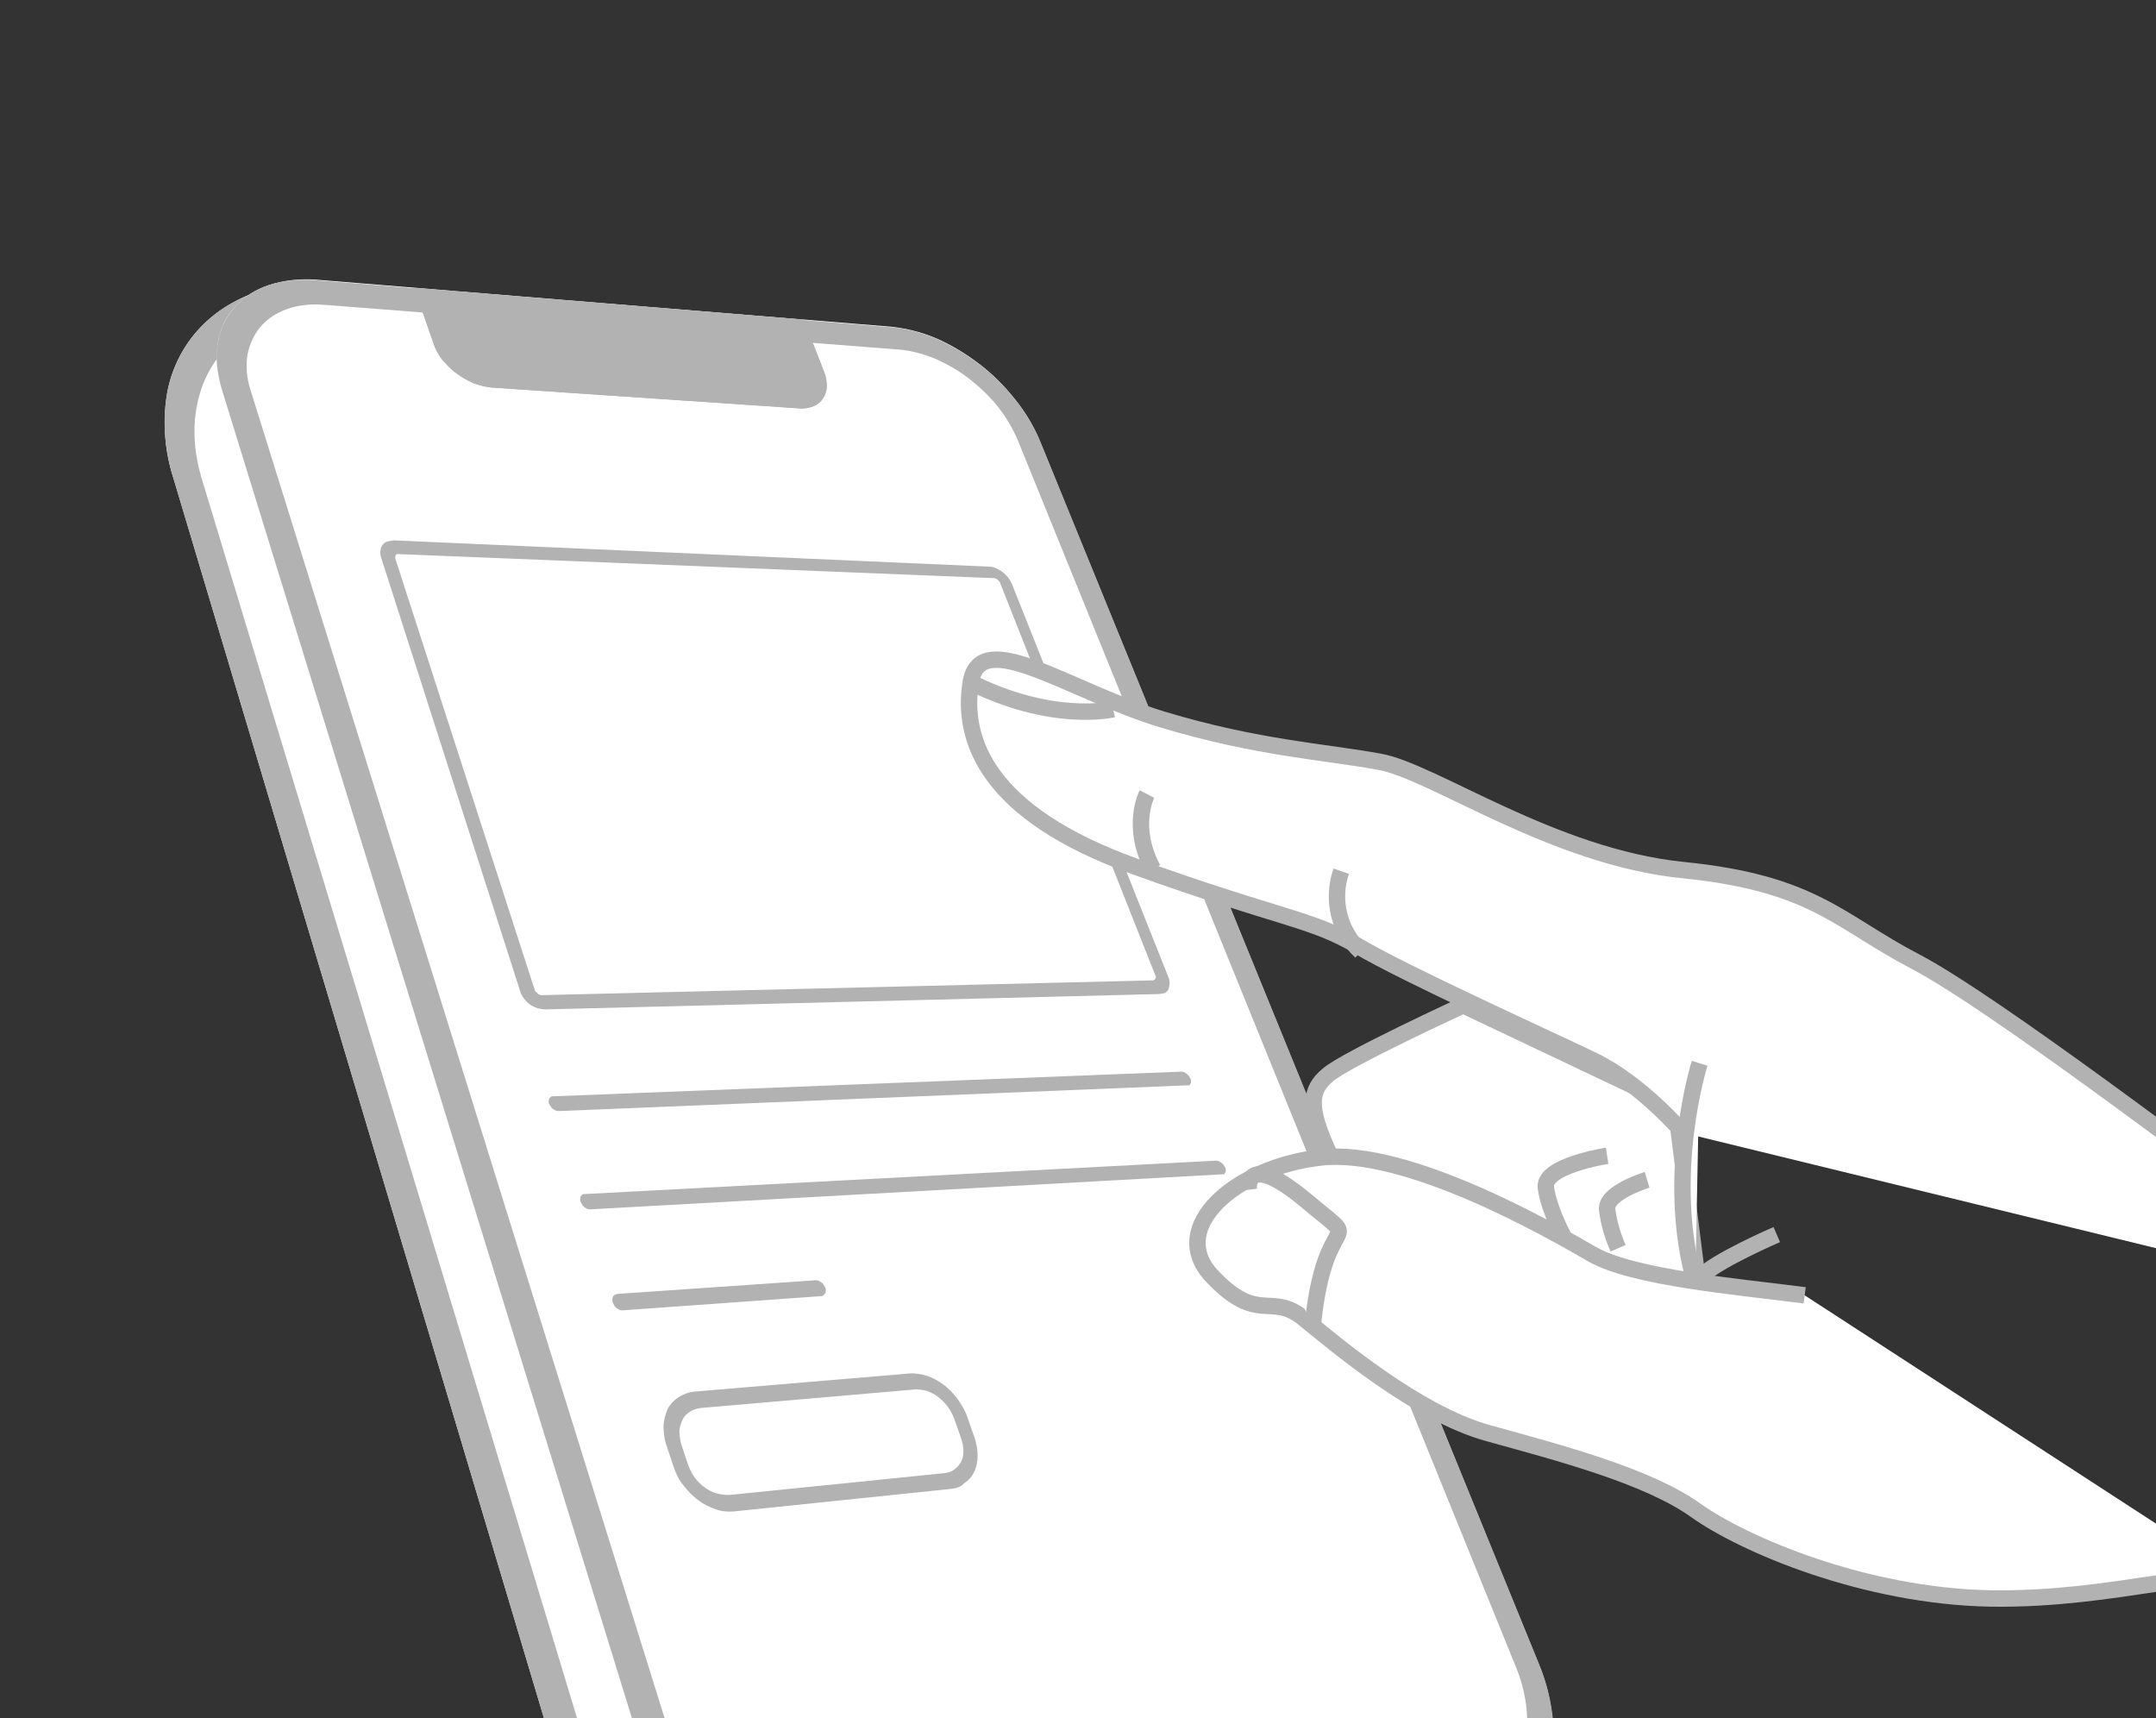 <?xml version="1.0" encoding="utf-8"?>
<!-- Generator: Adobe Illustrator 25.0.1, SVG Export Plug-In . SVG Version: 6.00 Build 0)  -->
<svg version="1.1" id="圖層_1" xmlns="http://www.w3.org/2000/svg" xmlns:xlink="http://www.w3.org/1999/xlink" x="0px" y="0px"
	 viewBox="0 0 394 314" style="enable-background:new 0 0 394 314;" xml:space="preserve">
<rect x="0" y="0" width="394" height="314" fill="#333333" stroke="none"/>
<style type="text/css">
	.st0{clip-path:url(#SVGID_2_);}
	.st1{fill:#FFFFFF;}
	.st2{fill:#B2B2B2;}
	.st3{fill:none;}
	.st4{clip-path:url(#SVGID_2_);fill:#FFFFFF;stroke:#B2B2B2;stroke-width:3;}
</style>
<g>
	<defs>
		<rect id="SVGID_1_" width="394" height="314"/>
	</defs>
	<clipPath id="SVGID_2_">
		<use xlink:href="#SVGID_1_"  style="overflow:visible;"/>
	</clipPath>
	<g id="Rectangle_6436" transform="translate(-0.001 0)" class="st0">
		<path class="st1" d="M62.3,51.7l82.2,6.7c5.1,0.5,10.1,1.8,14.8,3.8c5,2.1,9.6,4.9,13.9,8.2c4.4,3.3,8.3,7.2,11.7,11.5
			c3.4,4.2,6.1,8.8,8.2,13.8l82.2,202.5c2.4,5.9,3.9,12.1,4.5,18.4c0.5,5.5-0.1,11.1-1.8,16.3c-1.5,4.8-4.1,9.1-7.7,12.5
			c-3.7,3.5-8.4,5.8-13.4,6.7l-90.7,17c-6.5,1.1-13.1,0.8-19.5-1c-6.8-1.9-13.2-5.1-18.9-9.2c-12.4-9.1-21.5-21.9-25.9-36.6
			L31.7,87.4c-1.6-4.9-2-10.1-1.2-15.3c0.7-4.3,2.7-8.4,5.6-11.7c3-3.3,6.8-5.7,11-7.1C52,51.8,57.1,51.2,62.3,51.7z"/>
		<path class="st2" d="M254.6,346c4.7-0.8,8.6-2.9,11.7-5.7c3.1-2.9,5.4-6.6,6.8-10.9c1.4-4.3,2-9.1,1.6-14.3
			c-0.4-5.1-1.6-10.6-3.9-16.2l-82-203.3c-1.7-4.3-4.2-8.4-7.2-12.1c-3-3.8-6.5-7.2-10.3-10.1c-3.8-2.9-8-5.4-12.3-7.2
			c-4.3-1.8-8.7-3-13-3.3l-82.4-6.4c-5-0.4-9.4,0.2-13.3,1.5c-3.9,1.3-7.1,3.5-9.6,6.3c-2.5,2.8-4.1,6.3-4.8,10.3
			c-0.7,4-0.4,8.5,1.1,13.3l70.8,233.8c2,6.5,5.1,12.6,8.9,18c3.9,5.4,8.6,10.1,13.7,13.9c5.1,3.7,10.7,6.5,16.4,8.1
			c5.7,1.6,11.4,2,17,1L254.6,346 M256.9,352.1l-90.7,17c-6.3,1.2-13,0.8-19.5-1c-6.5-1.8-13-5-18.9-9.2
			c-5.9-4.3-11.3-9.7-15.7-15.9c-4.4-6.2-8-13.2-10.2-20.7L31.7,87.4c-1.7-5.5-2-10.7-1.2-15.3c0.8-4.5,2.7-8.5,5.6-11.7
			c2.8-3.2,6.5-5.6,11-7.1c4.4-1.5,9.5-2.1,15.2-1.6l82.2,6.7c4.9,0.4,9.9,1.7,14.8,3.8c4.8,2.1,9.6,4.9,13.9,8.2
			c4.3,3.3,8.3,7.2,11.7,11.5c3.4,4.3,6.2,8.9,8.2,13.8l82.2,202.5c2.6,6.3,4,12.5,4.5,18.4c0.4,5.9-0.2,11.4-1.8,16.3
			c-1.6,4.9-4.2,9.2-7.7,12.5C266.8,348.8,262.3,351.1,256.9,352.1z"/>
	</g>
	<g id="Rectangle_6437" transform="translate(13.722 0.897)" class="st0">
		<path class="st1" d="M44,50.2l105.1,8.6c2.8,0.3,5.6,1,8.2,2.1c2.8,1.2,5.4,2.8,7.8,4.6c2.5,1.9,4.7,4.1,6.6,6.5
			c1.9,2.3,3.5,5,4.6,7.7l91.1,223.3c1.4,3.3,2.3,6.9,2.6,10.5c0.3,3.1,0,6.2-1,9.2c-0.8,2.6-2.3,5-4.3,6.9c-2,1.9-4.6,3.1-7.4,3.6
			l-115.3,19.9c-3.7,0.6-7.5,0.4-11.1-0.7c-3.8-1.1-7.4-2.9-10.6-5.3c-7-5.1-12.2-12.4-14.7-20.7L26.8,70.2
			c-0.9-2.7-1.1-5.6-0.7-8.5c0.4-2.4,1.4-4.7,3.1-6.5c1.7-1.9,3.8-3.2,6.2-4C38.1,50.3,41.1,50,44,50.2z"/>
		<path class="st2" d="M255.3,327.4c2.3-0.4,4.2-1.3,5.8-2.8c1.5-1.4,2.7-3.2,3.4-5.4c0.7-2.1,1-4.6,0.8-7.2c-0.2-2.6-0.8-5.4-2-8.3
			L172.3,79.6c-0.9-2.1-2.1-4.2-3.6-6.1c-1.5-1.9-3.3-3.6-5.2-5.1c-1.9-1.5-4-2.7-6.2-3.7c-2.2-0.9-4.4-1.5-6.5-1.7L45.5,54.8
			c-2.6-0.2-4.9,0.1-6.8,0.8c-2,0.7-3.6,1.8-4.8,3.2c-1.2,1.4-2,3.2-2.4,5.1c-0.3,2-0.2,4.2,0.6,6.6l79.6,255.3
			c1,3.3,2.6,6.4,4.6,9.1c2,2.7,4.3,5.1,6.9,7c2.6,1.9,5.4,3.3,8.3,4.1c2.9,0.8,5.8,1,8.7,0.6L255.3,327.4 M257.6,333.3l-115.3,19.9
			c-3.6,0.6-7.4,0.4-11.1-0.7c-3.7-1-7.3-2.8-10.6-5.3c-3.3-2.4-6.4-5.5-8.9-9c-2.5-3.5-4.5-7.4-5.8-11.7L26.8,70.2
			c-0.9-3.1-1.2-5.9-0.7-8.5c0.4-2.5,1.5-4.7,3.1-6.5c1.6-1.8,3.7-3.2,6.2-4c2.5-0.8,5.4-1.2,8.7-0.9l105.1,8.6
			c2.7,0.2,5.5,1,8.2,2.1c2.7,1.2,5.4,2.8,7.8,4.6c2.5,1.9,4.7,4.1,6.6,6.5c1.9,2.4,3.5,5,4.6,7.7l91.1,223.3
			c1.5,3.6,2.3,7.2,2.6,10.5c0.3,3.3-0.1,6.5-1,9.2c-0.9,2.8-2.3,5.1-4.3,6.9C263,331.6,260.5,332.8,257.6,333.3z"/>
	</g>
	<g id="Rectangle_6438" transform="translate(55.688 4.323)" class="st0">
		<path class="st2" d="M20,48.3l71.2,5.8l3.7,9.5c0.4,0.9,0.5,1.8,0.5,2.7c0,0.8-0.3,1.5-0.7,2.2c-0.4,0.6-1,1.1-1.7,1.4
			c-0.8,0.3-1.7,0.5-2.6,0.4l-56.1-3.8c-1.2-0.1-2.3-0.4-3.4-0.8c-1.1-0.5-2.2-1.1-3.1-1.8c-1-0.7-1.8-1.6-2.6-2.5
			c-0.7-0.9-1.3-1.9-1.6-3L20,48.3z"/>
		<path class="st2" d="M89.5,68.1c0.7,0,1.3,0,1.9-0.3c0.5-0.2,0.9-0.5,1.2-1c0.3-0.4,0.5-0.9,0.5-1.5c0-0.6-0.1-1.2-0.3-1.9
			L89.8,56l-66.6-5.3l2.6,7.8c0.2,0.7,0.6,1.4,1.1,2.1c0.5,0.7,1.1,1.3,1.8,1.8c0.7,0.5,1.4,0.9,2.2,1.3c0.8,0.3,1.6,0.5,2.4,0.6
			L89.5,68.1 M90.3,70.3l-56.1-3.8c-1.1-0.1-2.3-0.4-3.4-0.8c-1.1-0.5-2.2-1.1-3.1-1.8c-1-0.7-1.8-1.6-2.6-2.5c-0.7-0.9-1.3-2-1.6-3
			L20,48.3l71.2,5.8l3.7,9.5c0.4,1,0.5,1.9,0.5,2.7c0,0.8-0.3,1.6-0.7,2.2c-0.4,0.6-1,1.1-1.7,1.4C92.2,70.2,91.3,70.4,90.3,70.3z"
			/>
	</g>
	<g id="Rectangle_6439" transform="translate(48.537 50.351)" class="st0">
		<path class="st3" d="M23.5,48.4l108.7,4.8c0.4,0,0.8,0.1,1.2,0.3c0.4,0.2,0.8,0.4,1.2,0.7c0.4,0.3,0.7,0.6,1,1
			c0.3,0.4,0.5,0.7,0.7,1.2l28.5,71.6c0.2,0.4,0.3,0.8,0.3,1.3c0,0.4-0.1,0.7-0.2,1.1c-0.1,0.3-0.4,0.5-0.6,0.7
			c-0.3,0.2-0.7,0.3-1,0.3l-111.9,2.8c-0.5,0-1-0.1-1.5-0.2c-0.5-0.2-1-0.4-1.4-0.7c-0.4-0.3-0.8-0.7-1.1-1.1
			c-0.3-0.4-0.6-0.9-0.7-1.4L21.1,51.5c-0.1-0.4-0.2-0.8-0.1-1.3c0-0.4,0.2-0.7,0.4-1c0.2-0.3,0.5-0.5,0.9-0.6
			C22.6,48.5,23.1,48.4,23.5,48.4z"/>
		<path class="st2" d="M162.1,128.8c0.1,0,0.2,0,0.3-0.1c0.1,0,0.1-0.1,0.2-0.2c0-0.1,0.1-0.2,0.1-0.3c0-0.1,0-0.2-0.1-0.3
			l-28.4-71.8c0-0.1-0.1-0.2-0.2-0.3c-0.1-0.1-0.2-0.2-0.2-0.2c-0.1-0.1-0.2-0.1-0.3-0.2c-0.1,0-0.2-0.1-0.3-0.1L24.3,50.9
			c-0.1,0-0.2,0-0.3,0c-0.1,0-0.2,0.1-0.2,0.2c-0.1,0.1-0.1,0.2-0.1,0.3c0,0.1,0,0.2,0,0.3l25.5,78.9c0,0.1,0.1,0.2,0.2,0.3
			c0.1,0.1,0.2,0.2,0.3,0.3c0.1,0.1,0.2,0.1,0.3,0.2c0.1,0,0.2,0.1,0.4,0.1L162.1,128.8 M163.1,131.3l-111.9,2.8
			c-0.5,0-1-0.1-1.5-0.2c-0.5-0.2-1-0.4-1.4-0.7c-0.4-0.3-0.8-0.7-1.1-1.1c-0.3-0.4-0.6-0.9-0.7-1.4L21.1,51.5
			c-0.1-0.4-0.2-0.9-0.1-1.3c0-0.4,0.2-0.7,0.4-1c0.2-0.3,0.5-0.5,0.9-0.6c0.4-0.1,0.8-0.2,1.3-0.2l108.7,4.8c0.4,0,0.8,0.1,1.2,0.3
			c0.4,0.2,0.8,0.4,1.2,0.7c0.4,0.3,0.7,0.6,1,1c0.3,0.4,0.5,0.8,0.7,1.2l28.5,71.6c0.2,0.4,0.3,0.9,0.3,1.3c0,0.4-0.1,0.7-0.2,1.1
			c-0.1,0.3-0.4,0.5-0.6,0.7C163.8,131.2,163.5,131.3,163.1,131.3z"/>
	</g>
	<g id="Rectangle_6440" transform="translate(98.854 202.189)" class="st0">
		<path class="st3" d="M28.2,52.3l39.2-3.3c1.1-0.1,2.2,0.1,3.2,0.4c1.1,0.4,2.1,0.9,3,1.6c1,0.7,1.8,1.6,2.6,2.6
			c0.8,1,1.4,2.1,1.8,3.3l1.3,3.7c0.4,1.1,0.6,2.2,0.6,3.4c0,1-0.2,2-0.6,2.9c-0.4,0.8-1,1.6-1.8,2.1c-0.8,0.6-1.7,0.9-2.7,1
			L35.3,74c-1.2,0.1-2.3,0-3.4-0.4c-1.2-0.4-2.3-0.9-3.2-1.7c-1-0.8-1.9-1.7-2.7-2.7c-0.8-1.1-1.4-2.2-1.8-3.5l-1.3-3.9
			c-0.4-1.1-0.5-2.3-0.5-3.6c0.1-1,0.3-2.1,0.8-3c0.5-0.9,1.2-1.6,2-2.1C26.2,52.7,27.2,52.3,28.2,52.3z"/>
		<path class="st2" d="M73.8,67c0.7-0.1,1.3-0.3,1.8-0.7c0.5-0.4,0.9-0.8,1.2-1.4c0.3-0.6,0.4-1.2,0.4-1.9c0-0.7-0.1-1.5-0.4-2.3
			L75.5,57c-0.3-0.8-0.7-1.5-1.2-2.2c-0.5-0.7-1.1-1.2-1.7-1.7c-0.6-0.5-1.3-0.8-2-1.1c-0.7-0.2-1.4-0.3-2.1-0.3l-39.3,3.4
			c-0.7,0.1-1.4,0.3-2,0.7c-0.6,0.4-1,0.8-1.3,1.4c-0.3,0.6-0.5,1.3-0.6,2c0,0.7,0.1,1.5,0.3,2.4l1.3,3.9c0.3,0.8,0.7,1.6,1.2,2.3
			c0.5,0.7,1.1,1.3,1.8,1.8c0.7,0.5,1.4,0.9,2.2,1.1c0.8,0.2,1.5,0.3,2.3,0.3L73.8,67 M74.8,69.9L35.3,74c-1.1,0.1-2.3,0-3.4-0.4
			c-1.1-0.4-2.2-0.9-3.2-1.7c-1-0.7-1.9-1.7-2.7-2.7c-0.8-1-1.4-2.2-1.8-3.5l-1.3-3.9c-0.4-1.2-0.5-2.4-0.5-3.6
			c0.1-1.1,0.4-2.1,0.8-3c0.5-0.9,1.2-1.6,2-2.1c0.8-0.5,1.8-0.9,2.9-1l39.2-3.3c1-0.1,2.1,0.1,3.2,0.4c1.1,0.4,2.1,0.9,3,1.6
			c1,0.7,1.8,1.6,2.6,2.6c0.7,1,1.4,2.1,1.8,3.3l1.3,3.7c0.4,1.2,0.6,2.3,0.6,3.4c0,1.1-0.2,2.1-0.6,2.9c-0.4,0.9-1,1.6-1.8,2.1
			C76.8,69.5,75.9,69.8,74.8,69.9z"/>
	</g>
	<g id="Group_9213" transform="translate(79.857 147.531)" class="st0">
		<g id="Line_916">
			<path class="st3" d="M21.8,54.1l114.7-4.5"/>
			<path class="st2" d="M137,50.8L22.3,55.5c-0.2,0-0.4,0-0.6-0.1c-0.2-0.1-0.4-0.2-0.5-0.3c-0.2-0.1-0.3-0.3-0.4-0.4
				c-0.1-0.2-0.2-0.3-0.3-0.5c-0.1-0.2-0.1-0.4-0.1-0.5c0-0.2,0.1-0.3,0.1-0.5c0.1-0.1,0.2-0.2,0.3-0.3c0.1-0.1,0.3-0.1,0.5-0.1
				L136,48.3c0.2,0,0.3,0,0.5,0.1c0.2,0.1,0.3,0.1,0.5,0.3c0.1,0.1,0.3,0.2,0.4,0.4c0.1,0.1,0.2,0.3,0.3,0.5
				c0.1,0.2,0.1,0.3,0.1,0.5c0,0.2,0,0.3-0.1,0.4c-0.1,0.1-0.1,0.2-0.2,0.3C137.3,50.8,137.2,50.8,137,50.8z"/>
		</g>
		<g id="Line_917" transform="translate(5.757 16.159)">
			<path class="st3" d="M21.9,55.9l115.3-6.3"/>
			<path class="st2" d="M137.7,50.9L22.3,57.3c-0.2,0-0.4,0-0.6-0.1c-0.2-0.1-0.4-0.2-0.5-0.3c-0.2-0.1-0.3-0.3-0.4-0.4
				c-0.1-0.2-0.2-0.4-0.3-0.5c-0.1-0.2-0.1-0.4-0.1-0.6c0-0.2,0.1-0.3,0.1-0.5c0.1-0.1,0.2-0.2,0.3-0.3c0.1-0.1,0.3-0.1,0.5-0.1
				l115.3-6.1c0.2,0,0.3,0,0.5,0.1c0.2,0.1,0.3,0.1,0.5,0.3c0.1,0.1,0.3,0.2,0.4,0.4c0.1,0.1,0.2,0.3,0.3,0.5
				c0.1,0.2,0.1,0.3,0.1,0.5c0,0.2,0,0.3-0.1,0.4c-0.1,0.1-0.1,0.2-0.2,0.3C137.9,50.9,137.8,50.9,137.7,50.9z"/>
		</g>
		<g id="Line_918" transform="translate(11.646 38.114)">
			<path class="st3" d="M21.9,52.3l36.3-2.5"/>
			<path class="st2" d="M58.6,51.2l-36.3,2.6c-0.2,0-0.4,0-0.6-0.1c-0.2-0.1-0.4-0.2-0.5-0.3c-0.2-0.1-0.3-0.3-0.4-0.4
				c-0.1-0.2-0.2-0.4-0.3-0.6c-0.1-0.2-0.1-0.4-0.1-0.6c0-0.2,0.1-0.3,0.1-0.5c0.1-0.1,0.2-0.3,0.3-0.3c0.1-0.1,0.3-0.1,0.5-0.2
				l36.3-2.5c0.2,0,0.4,0,0.5,0.1c0.2,0.1,0.4,0.2,0.5,0.3c0.2,0.1,0.3,0.3,0.4,0.4c0.1,0.2,0.2,0.3,0.3,0.5
				c0.1,0.2,0.1,0.4,0.1,0.6c0,0.2,0,0.3-0.1,0.5c-0.1,0.1-0.2,0.2-0.3,0.3C59,51.1,58.8,51.2,58.6,51.2z"/>
		</g>
	</g>
	<path id="Path_28453" class="st4" d="M242.9,210.8c-3.9-8.4-3.6-11.6-0.2-14.4c3.4-2.9,24.7-12.7,24.7-12.7l38.8,18.4l4.1,32.4
		l-34.6,11.2L242.9,210.8z"/>
	<path id="Path_28454" class="st4" d="M458,243.7c0,0-27.7-10.7-40.7-20.4c-13-9.7-53.3-40.3-67.3-47.6c-14-7.3-18.5-14.3-42.4-16.7
		c-23.9-2.4-45.8-18.1-55.5-19.8c-9.7-1.8-22.4-2.5-39.6-7.7c-17.2-5.2-33.4-17.3-35.1-6.8s3,23.9,29.9,33.6s32.3,9.5,40.9,14.6
		s34.3,16.7,43,20.9c8.7,4.2,16.4,13.2,16.4,13.2"/>
	<path id="Path_28455" class="st4" d="M329.8,236.7c-12.3-1.6-31.5-3.2-39-7.6c-7.4-4.3-33.6-19.3-49.3-17.6
		c-15.7,1.7-28.4,12.8-20,21.7c8.4,8.9,10.7,2.9,16.6,7.6c5.8,4.7,20.8,17.5,33.9,21.1c13,3.6,29.1,7.8,37.9,14.1
		c8.7,6.2,30.8,15.7,54,16.1c23.2,0.3,39.7-6.4,48.5-2.9c8.8,3.5,24.5,17.1,24.5,17.1"/>
	<path id="Path_28456" class="st4" d="M310.6,194.3c0,0-6.5,20.6-0.8,40.3"/>
	<path id="Path_28457" class="st4" d="M293.7,211.2c0,0-11.7,1.8-11.2,5.8c0.5,4,3.4,9.3,3.4,9.3"/>
	<path id="Path_28458" class="st4" d="M301,215.6c0,0-7.6,2.3-7.3,5.4c0.3,2.5,1,4.8,2,7.1"/>
	<path id="Path_28459" class="st4" d="M324.7,225.6c0,0-11.4,4.9-14.1,7.9"/>
	<path id="Path_28460" class="st4" d="M203.4,129.6c0,0-11.2,2.7-26.6-5.2"/>
	<path id="Path_28461" class="st4" d="M228.2,217.4c0,0-0.9-7.5,10.5,2c11.3,9.5,3.4,0.2,1.2,22.9"/>
	<path id="Path_28462" class="st4" d="M245.1,159.2c-1.8,5.2-0.4,11,3.6,14.7"/>
	<path id="Path_28463" class="st4" d="M209.6,145.1c0,0-3.1,5.9,1.1,13.7"/>
</g>
</svg>
